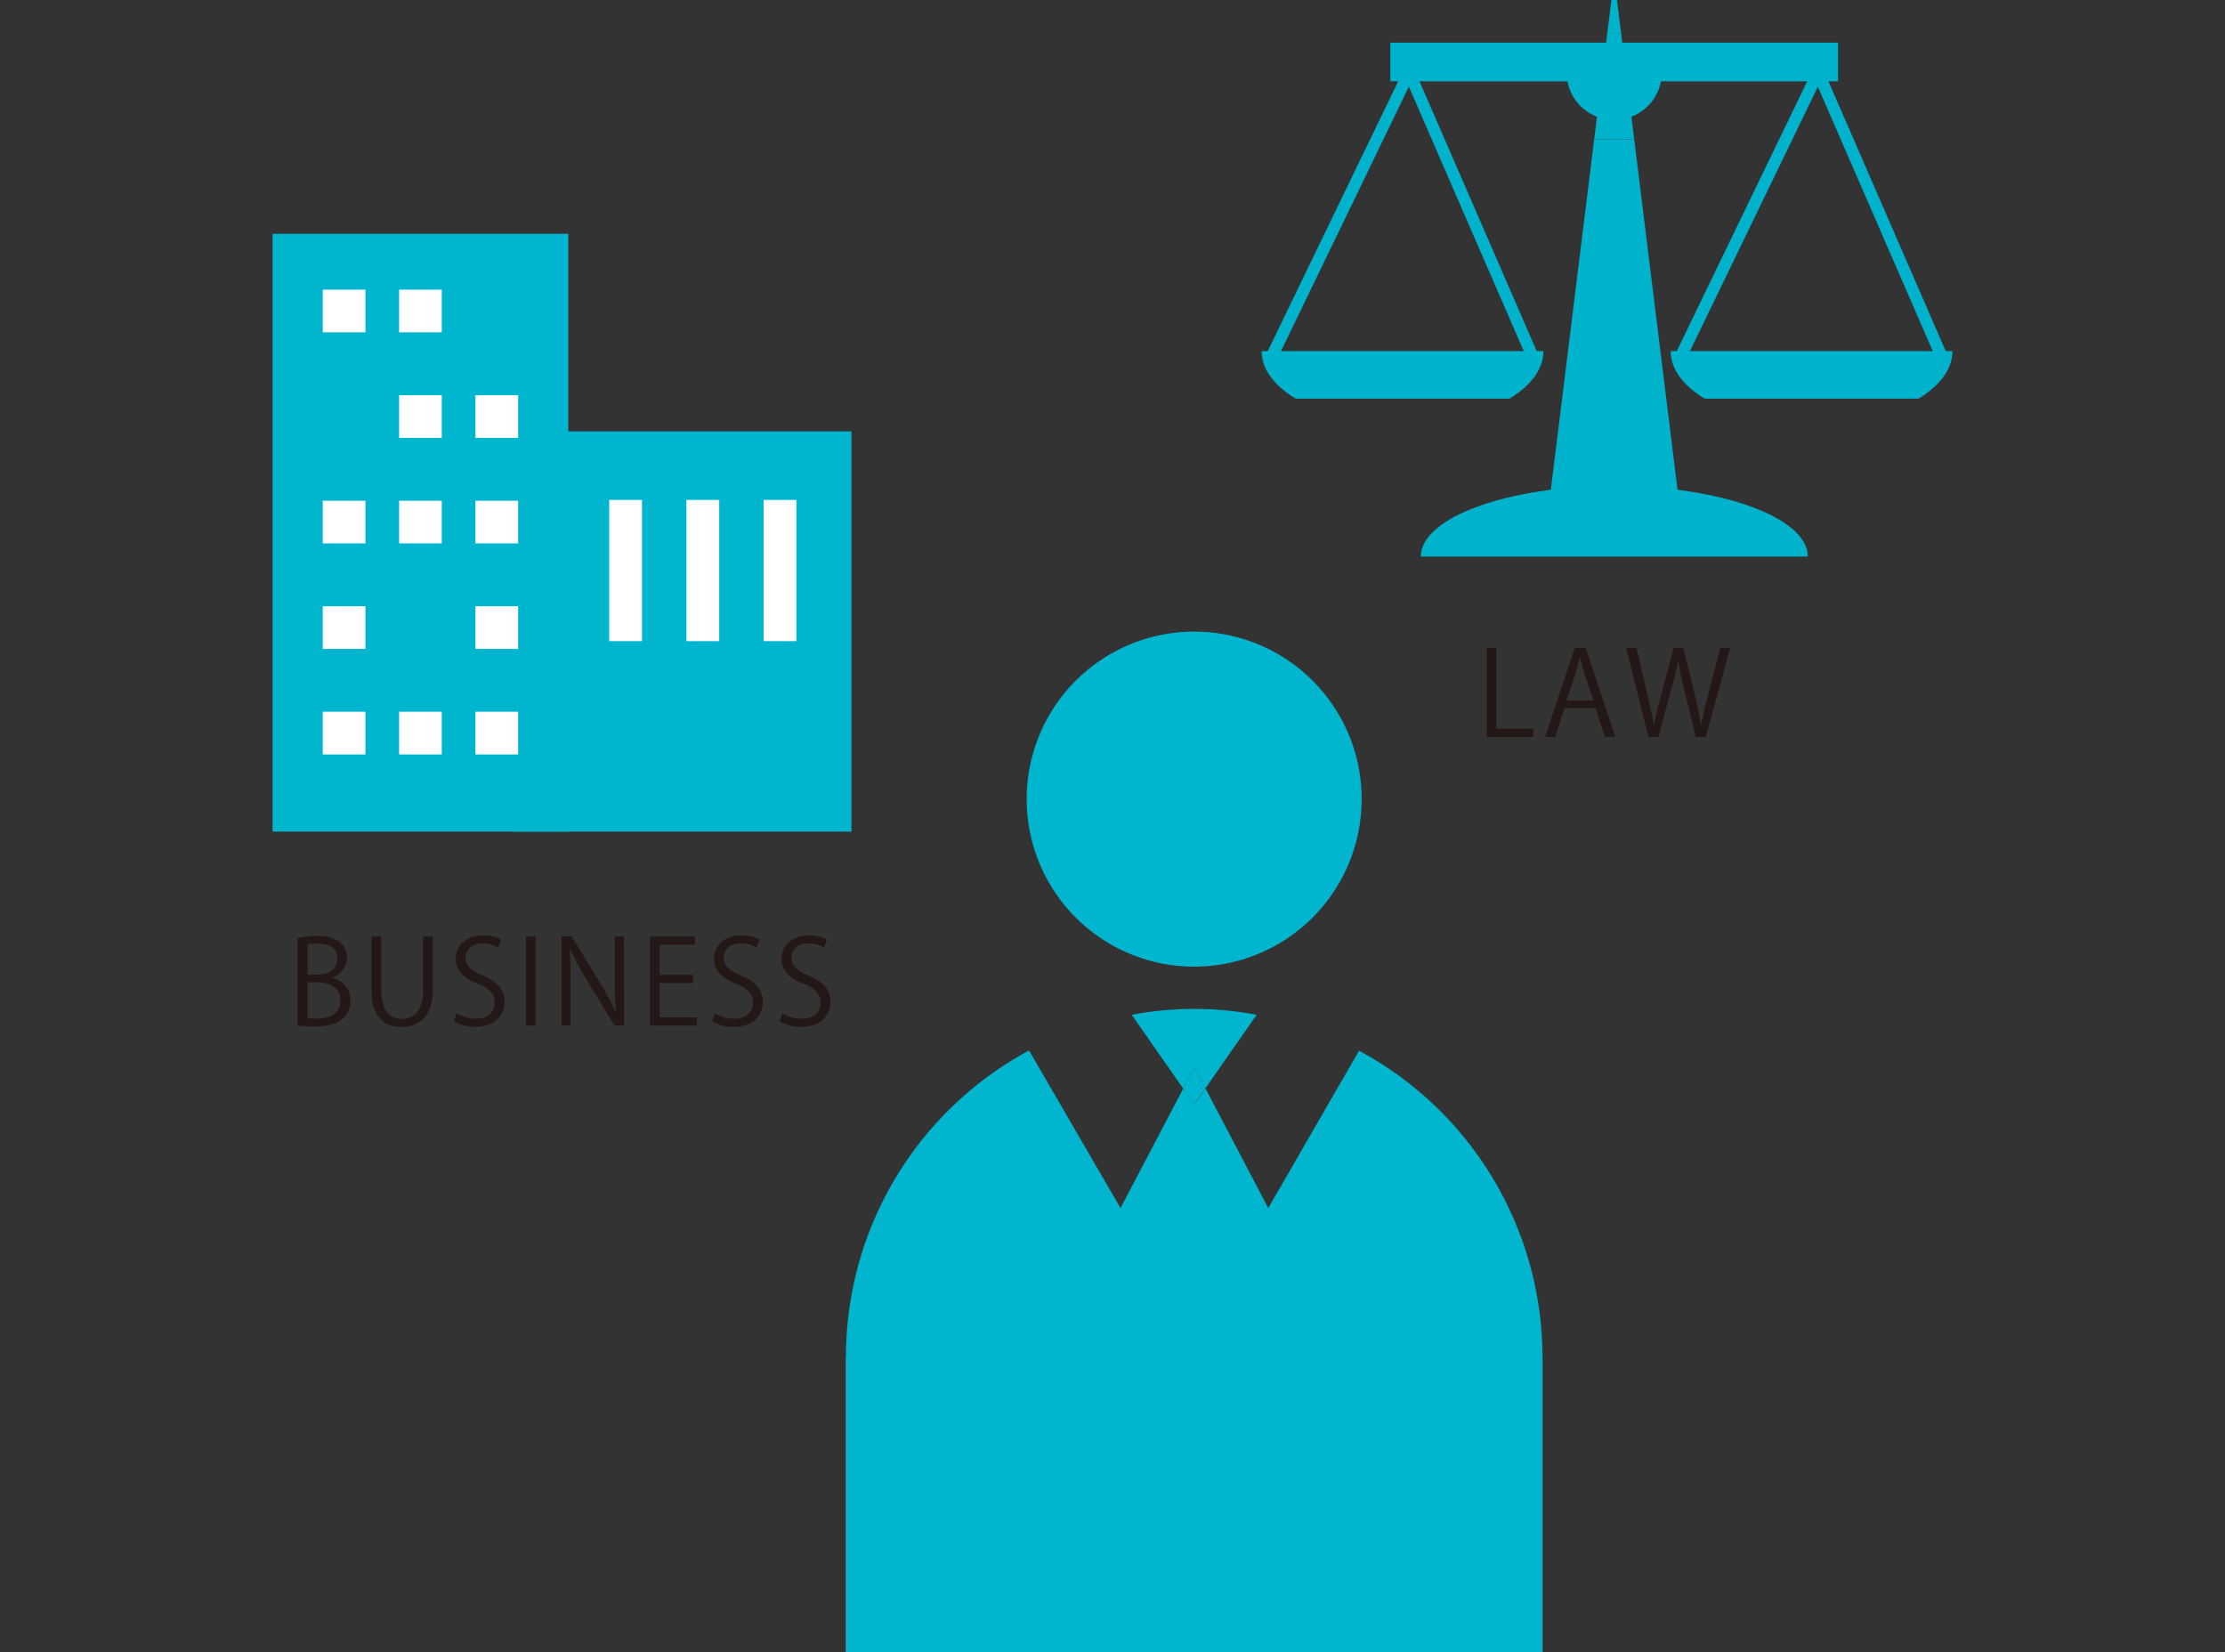 <svg xmlns="http://www.w3.org/2000/svg" width="400" height="296.97" viewBox="0 0 400 296.97">
  <rect x="0" y="0" width="400" height="296.97" fill="#333333" stroke="none"/>
  <defs>
    <style>
      .cls-1 {
        fill: none;
      }

      .cls-2 {
        fill: #d96497;
      }

      .cls-3 {
        fill: #00b5ce;
      }

      .cls-4 {
        fill: #fff;
      }

      .cls-5 {
        fill: #00b3cd;
      }

      .cls-6 {
        fill: #231815;
      }
    </style>
  </defs>
  <title>ビジネスキャリアコースの学び</title>
  <g id="レイヤー_2" data-name="レイヤー 2">
    <g id="レイヤー_1-2" data-name="レイヤー 1">
      <rect class="cls-1" width="400" height="296.97"/>
      <polyline class="cls-2" points="213.2 243.97 152.08 243.97 152.08 296.98 277.3 296.98 277.3 243.97 213.2 243.97"/>
      <polyline class="cls-3" points="213.2 243.97 152.08 243.97 152.08 296.98 277.3 296.98 277.3 243.97 213.2 243.97"/>
      <path class="cls-3" d="M244.79,143.65a30.11,30.11,0,1,1-30.1-30.11,30.1,30.1,0,0,1,30.1,30.11" transform="translate(0 0)"/>
      <path class="cls-3" d="M244.35,188.83,228,217.16l-11.28-21.5-2,2.87-2-2.87-11.28,21.5L185,188.83A62.59,62.59,0,0,0,152.08,244H277.3a62.59,62.59,0,0,0-33-55.14" transform="translate(0 0)"/>
      <path class="cls-3" d="M216.68,195.66l9.24-13.24a60,60,0,0,0-22.46,0l9.23,13.24,2-3.81,2,3.81" transform="translate(0 0)"/>
      <polyline class="cls-3" points="216.69 195.66 214.69 191.85 212.69 195.66 214.69 198.53 216.69 195.66"/>
      <g>
        <rect class="cls-3" x="49" y="42.03" width="53.16" height="107.46"/>
        <rect class="cls-3" x="92.41" y="77.54" width="60.66" height="71.95"/>
        <rect class="cls-4" x="58.02" y="52.07" width="7.68" height="7.67"/>
        <rect class="cls-4" x="71.75" y="52.07" width="7.67" height="7.67"/>
        <rect class="cls-4" x="71.75" y="71.04" width="7.67" height="7.67"/>
        <rect class="cls-4" x="85.47" y="71.04" width="7.68" height="7.67"/>
        <rect class="cls-4" x="58.02" y="90.01" width="7.68" height="7.67"/>
        <rect class="cls-4" x="71.75" y="90.01" width="7.67" height="7.67"/>
        <rect class="cls-4" x="85.47" y="90.01" width="7.68" height="7.67"/>
        <rect class="cls-4" x="58.02" y="108.98" width="7.68" height="7.67"/>
        <rect class="cls-4" x="85.47" y="108.98" width="7.68" height="7.67"/>
        <rect class="cls-4" x="58.02" y="127.94" width="7.68" height="7.68"/>
        <rect class="cls-4" x="71.75" y="127.94" width="7.67" height="7.68"/>
        <rect class="cls-4" x="85.47" y="127.94" width="7.68" height="7.68"/>
        <rect class="cls-4" x="109.52" y="89.86" width="5.9" height="25.39"/>
        <rect class="cls-4" x="123.4" y="89.86" width="5.9" height="25.39"/>
        <rect class="cls-4" x="137.27" y="89.86" width="5.9" height="25.39"/>
      </g>
      <g>
        <rect class="cls-5" x="249.95" y="7.67" width="80.48" height="6.95"/>
        <path class="cls-5" d="M298.75,13a8.56,8.56,0,0,1-17.12,0" transform="translate(0 0)"/>
        <polyline class="cls-5" points="289.69 0 288.94 6.06 291.44 6.06 290.69 0 289.69 0"/>
        <polyline class="cls-5" points="288.94 6.06 286.59 25.05 293.79 25.05 291.44 6.06 288.94 6.06"/>
        <polyline class="cls-5" points="286.59 25.05 278.16 93.23 302.22 93.23 293.79 25.05 286.59 25.05"/>
        <path class="cls-5" d="M290.19,87.35c-19.2,0-34.76,5.68-34.76,12.7H325c0-7-15.56-12.7-34.76-12.7" transform="translate(0 0)"/>
        <path class="cls-5" d="M351,63.11H300.34c0,3.26,2.3,6.25,6.11,8.55h38.44c3.81-2.3,6.11-5.29,6.11-8.55" transform="translate(0 0)"/>
        <polyline class="cls-5" points="325.89 12.55 301.36 63.28 303.28 64.21 327.82 13.48"/>
        <polyline class="cls-5" points="325.87 13.44 347.92 64.17 349.88 63.32 327.83 12.59"/>
        <path class="cls-5" d="M277.47,63.11H226.81c0,3.26,2.31,6.25,6.11,8.55h38.44c3.81-2.3,6.11-5.29,6.11-8.55" transform="translate(0 0)"/>
        <polyline class="cls-5" points="252.36 12.55 227.83 63.28 229.76 64.21 254.29 13.48"/>
        <polyline class="cls-5" points="252.35 13.44 274.39 64.17 276.35 63.32 254.31 12.59"/>
      </g>
      <g>
        <path class="cls-6" d="M59.72,175.78a4.1,4.1,0,0,1,3.29,4A4.18,4.18,0,0,1,61.73,183c-1.07,1-2.79,1.52-5.21,1.52a29,29,0,0,1-3-.17V168.58a17.47,17.47,0,0,1,3.45-.33,6.22,6.22,0,0,1,4.22,1.17,3.52,3.52,0,0,1,1.19,2.77,3.82,3.82,0,0,1-2.7,3.53Zm-2.54-.58c2.12,0,3.48-1.22,3.48-2.86v0c0-1.89-1.38-2.71-3.57-2.71a7.1,7.1,0,0,0-1.78.15v5.44ZM55.31,183a8.49,8.49,0,0,0,1.7.11c2.2,0,4.18-.86,4.18-3.28s-2.08-3.27-4.2-3.27H55.31Z" transform="translate(0 0)"/>
        <path class="cls-6" d="M77.82,177.92c0,4.81-2.48,6.68-5.67,6.68-3,0-5.36-1.74-5.36-6.57v-9.66h1.75v9.68c0,3.63,1.59,5.1,3.69,5.1,2.31,0,3.84-1.55,3.84-5.1v-9.68h1.75Z" transform="translate(0 0)"/>
        <path class="cls-6" d="M89.58,170.32a5.49,5.49,0,0,0-2.82-.73c-2.22,0-3.06,1.36-3.06,2.52,0,1.57,1,2.37,3.11,3.27,2.58,1.1,3.9,2.42,3.9,4.71,0,2.54-1.85,4.49-5.29,4.49a7.33,7.33,0,0,1-3.82-1l.48-1.45a6.5,6.5,0,0,0,3.45,1c2.14,0,3.4-1.15,3.4-2.88,0-1.57-.86-2.54-2.94-3.38-2.42-.9-4.06-2.31-4.06-4.51,0-2.44,2-4.22,4.9-4.22a6.46,6.46,0,0,1,3.27.76Z" transform="translate(0 0)"/>
        <path class="cls-6" d="M94.56,168.35H96.3v16H94.56Z" transform="translate(0 0)"/>
        <path class="cls-6" d="M112.21,184.35h-1.74l-5.1-8.42a49.84,49.84,0,0,1-2.88-5.33l-.08,0c.15,2,.17,3.9.17,6.67v7.06h-1.64v-16h1.83l5.16,8.42a49.7,49.7,0,0,1,2.79,5.23l0,0c-.17-2.23-.21-4.14-.21-6.66v-7h1.65Z" transform="translate(0 0)"/>
        <path class="cls-6" d="M125.28,184.35h-8.44v-16h8.08v1.47h-6.34v5.42h6v1.45h-6v6.19h6.7Z" transform="translate(0 0)"/>
        <path class="cls-6" d="M136,170.32a5.47,5.47,0,0,0-2.81-.73c-2.23,0-3.07,1.36-3.07,2.52,0,1.57,1,2.37,3.11,3.27,2.58,1.1,3.9,2.42,3.9,4.71,0,2.54-1.85,4.49-5.29,4.49a7.33,7.33,0,0,1-3.82-1l.48-1.45a6.5,6.5,0,0,0,3.45,1c2.14,0,3.4-1.15,3.4-2.88,0-1.57-.86-2.54-2.94-3.38-2.42-.9-4.05-2.31-4.05-4.51,0-2.44,2-4.22,4.89-4.22a6.46,6.46,0,0,1,3.27.76Z" transform="translate(0 0)"/>
        <path class="cls-6" d="M148.15,170.32a5.52,5.52,0,0,0-2.82-.73c-2.22,0-3.06,1.36-3.06,2.52,0,1.57,1,2.37,3.1,3.27,2.59,1.1,3.91,2.42,3.91,4.71,0,2.54-1.85,4.49-5.29,4.49a7.3,7.3,0,0,1-3.82-1l.48-1.45a6.49,6.49,0,0,0,3.44,1c2.15,0,3.41-1.15,3.41-2.88,0-1.57-.87-2.54-2.94-3.38-2.42-.9-4.06-2.31-4.06-4.51,0-2.44,2-4.22,4.9-4.22a6.46,6.46,0,0,1,3.27.76Z" transform="translate(0 0)"/>
      </g>
      <g>
        <path class="cls-6" d="M275.62,132.47h-8.35v-16H269V131h6.61Z" transform="translate(0 0)"/>
        <path class="cls-6" d="M290.39,132.47h-1.85l-1.72-5.19h-5.57l-1.68,5.19h-1.78l5.29-16h2Zm-3.93-6.57-1.58-4.75c-.33-1.09-.6-2.1-.81-3H284c-.21,1-.5,2-.8,3l-1.59,4.81Z" transform="translate(0 0)"/>
        <path class="cls-6" d="M311.05,116.49l-4.41,16h-1.79l-2.07-8.55a45.28,45.28,0,0,1-1.08-5.29h0a45.41,45.41,0,0,1-1.26,5.27l-2.31,8.57h-1.78l-4-16h1.85l1.95,8.32c.46,2,.9,3.94,1.18,5.54h.06c.23-1.62.76-3.51,1.28-5.56l2.2-8.3h1.77l2,8.27c.44,1.91.91,3.83,1.14,5.57h.06c.32-1.83.76-3.59,1.26-5.57l2.16-8.27Z" transform="translate(0 0)"/>
      </g>
    </g>
  </g>
</svg>
